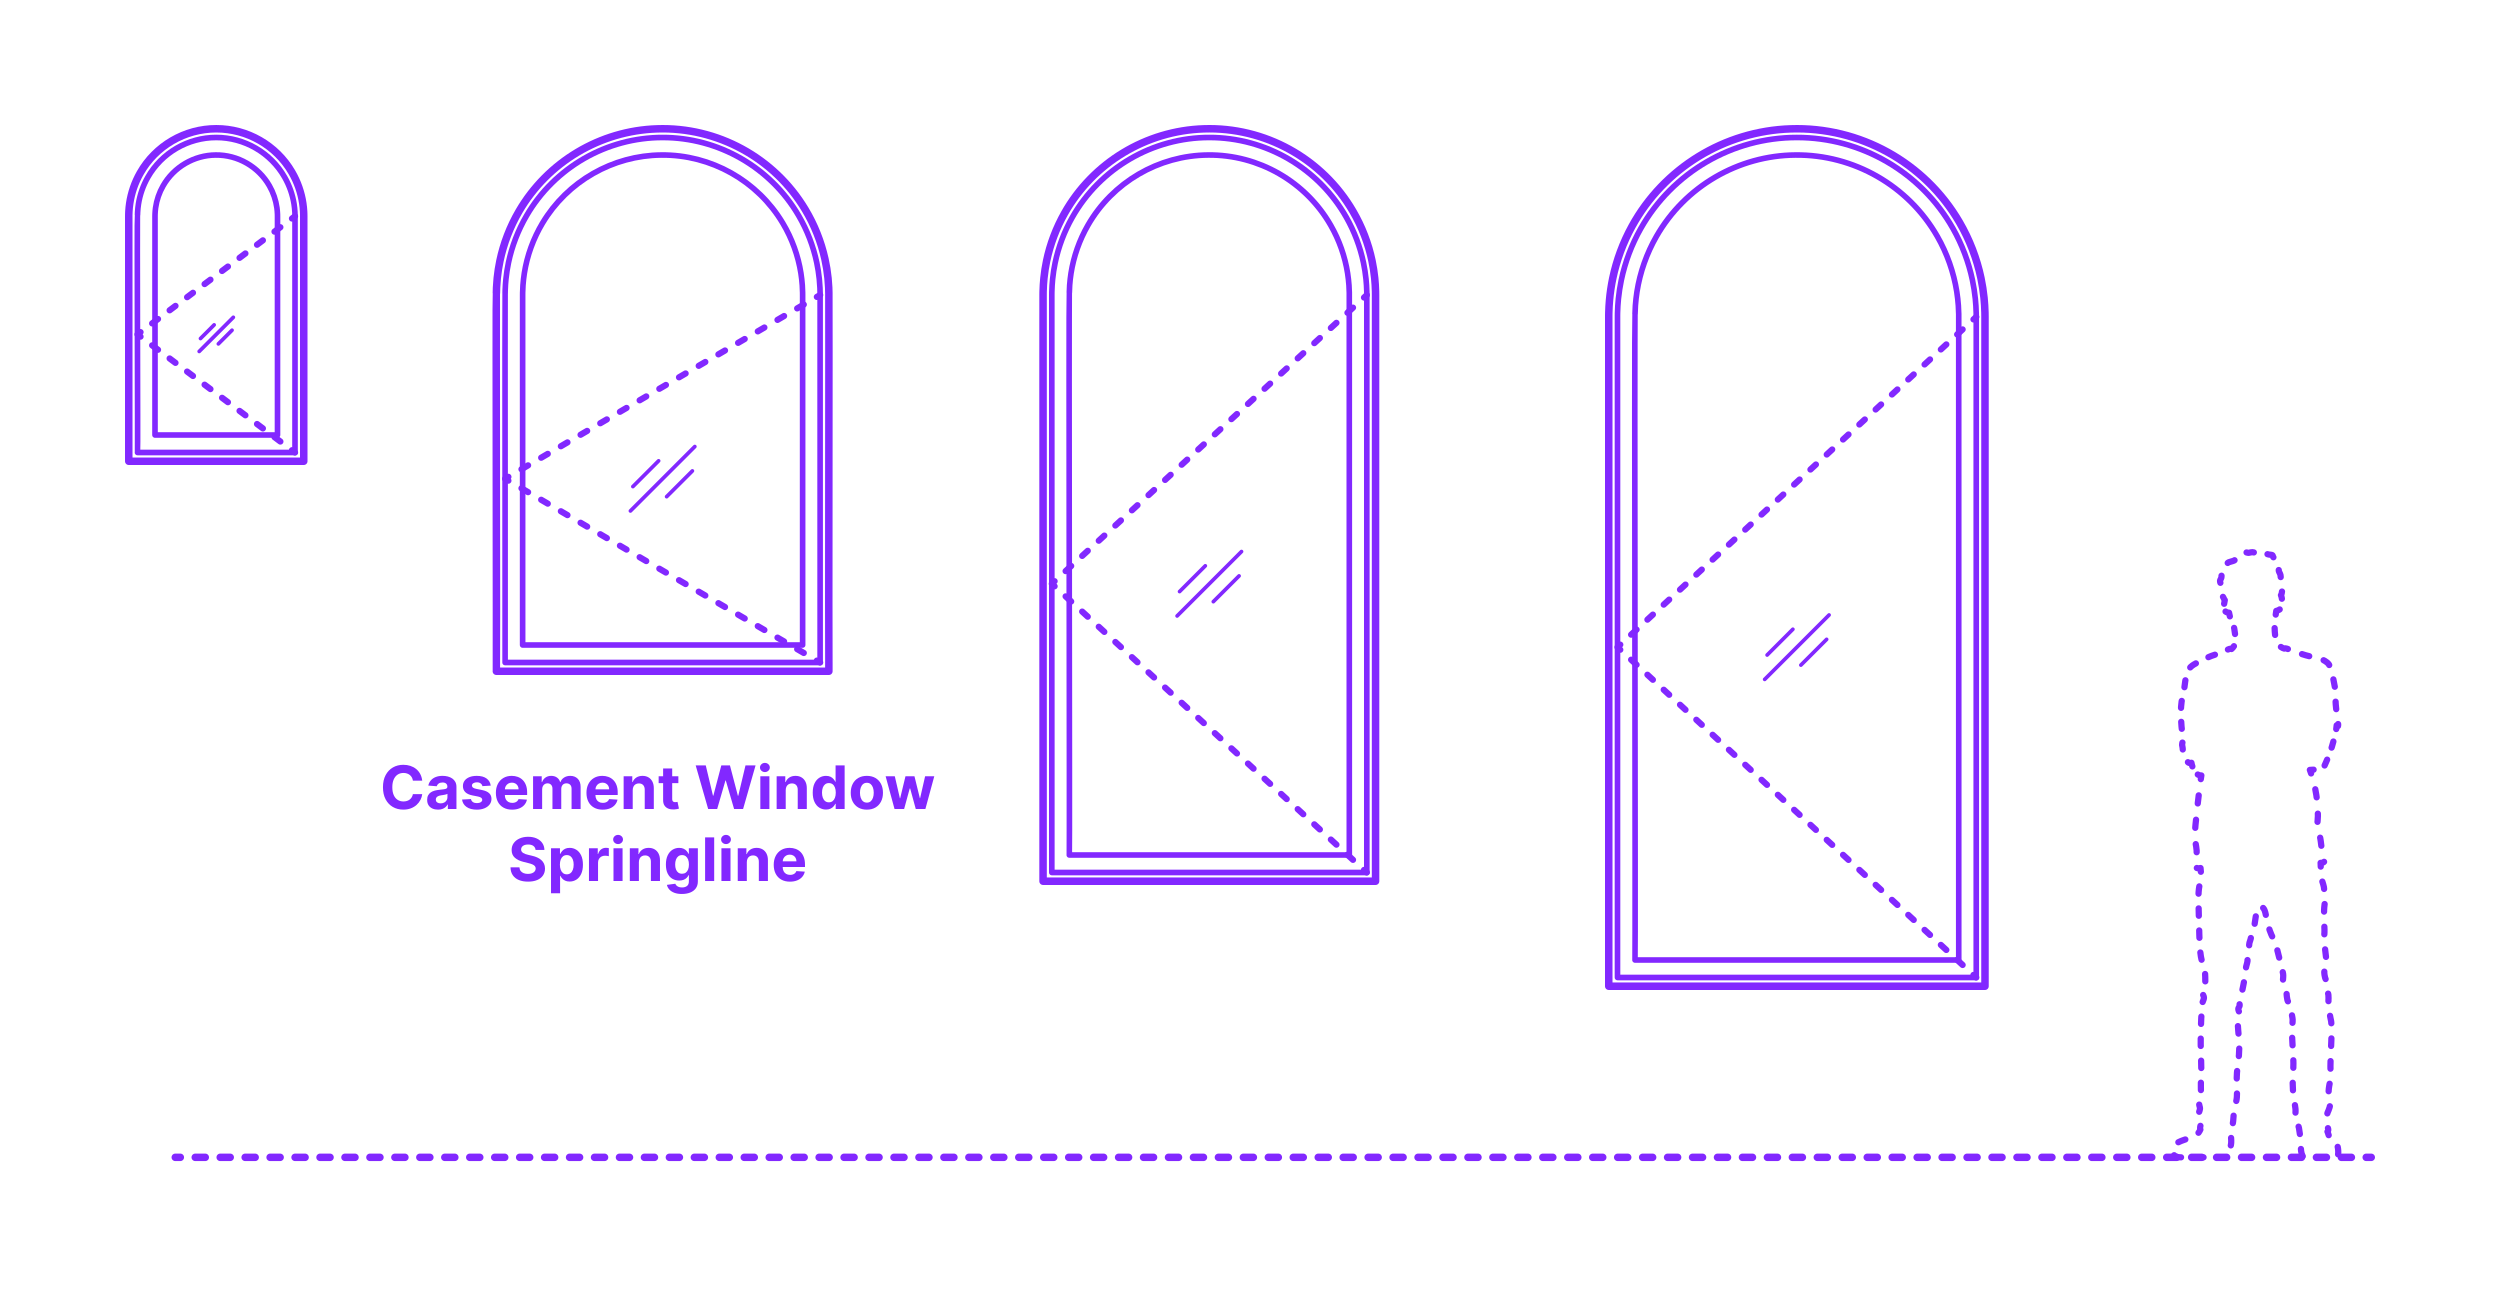<?xml version="1.0" encoding="utf-8"?>
<!-- Generator: Adobe Illustrator 27.2.0, SVG Export Plug-In . SVG Version: 6.00 Build 0)  -->
<!DOCTYPE svg PUBLIC "-//W3C//DTD SVG 1.1//EN" "http://www.w3.org/Graphics/SVG/1.1/DTD/svg11.dtd">
<svg version="1.1" xmlns:x="http://ns.adobe.com/Extensibility/1.0/" xmlns:i="http://ns.adobe.com/AdobeIllustrator/10.0/" xmlns:graph="http://ns.adobe.com/Graphs/1.0/"
	 xmlns="http://www.w3.org/2000/svg" xmlns:xlink="http://www.w3.org/1999/xlink" xmlns:a="http://ns.adobe.com/AdobeSVGViewerExtensions/3.0/"
	 x="0px" y="0px" width="1000px" height="525px" viewBox="0 0 1000 525" enable-background="new 0 0 1000 525" xml:space="preserve"
	>
<g id="FILL-BACKGROUND">
	<rect x="0" y="0" fill="#FFFFFF" width="1000" height="525"/>
</g>
<g id="N-TEXT">
	<g id="MTEXT_00000103961023034377324750000006479175135742049966_">
		<g>
			<g>
				<g>
					<path fill="#8228FF" d="M168.892,312.264h-3.733c-0.068-0.483-0.208-0.913-0.417-1.291c-0.21-0.378-0.48-0.7-0.81-0.967
						c-0.33-0.267-0.709-0.472-1.138-0.614c-0.429-0.142-0.894-0.213-1.394-0.213c-0.903,0-1.69,0.223-2.361,0.669
						c-0.67,0.446-1.19,1.094-1.56,1.943c-0.37,0.85-0.554,1.879-0.554,3.09c0,1.244,0.186,2.29,0.558,3.136
						s0.894,1.486,1.564,1.917c0.67,0.432,1.446,0.648,2.327,0.648c0.495,0,0.953-0.065,1.376-0.196
						c0.423-0.13,0.8-0.322,1.129-0.575s0.604-0.561,0.822-0.925c0.219-0.363,0.371-0.778,0.456-1.244l3.733,0.017
						c-0.097,0.801-0.336,1.572-0.72,2.314c-0.383,0.741-0.897,1.403-1.542,1.986c-0.645,0.582-1.412,1.042-2.301,1.38
						s-1.894,0.507-3.013,0.507c-1.557,0-2.947-0.353-4.172-1.057c-1.225-0.704-2.19-1.724-2.897-3.06
						c-0.708-1.335-1.061-2.952-1.061-4.849c0-1.904,0.358-3.523,1.074-4.858c0.716-1.335,1.688-2.354,2.915-3.055
						c1.228-0.702,2.608-1.053,4.142-1.053c1.011,0,1.95,0.142,2.817,0.426c0.866,0.284,1.635,0.698,2.305,1.24
						s1.217,1.206,1.641,1.99C168.501,310.354,168.772,311.252,168.892,312.264z"/>
					<path fill="#8228FF" d="M175.207,323.854c-0.835,0-1.58-0.146-2.233-0.439s-1.169-0.727-1.547-1.304s-0.566-1.297-0.566-2.161
						c0-0.727,0.133-1.338,0.4-1.833c0.267-0.494,0.631-0.892,1.091-1.193c0.46-0.301,0.984-0.529,1.572-0.682
						c0.588-0.153,1.206-0.261,1.854-0.324c0.761-0.08,1.375-0.155,1.841-0.226c0.466-0.071,0.804-0.177,1.014-0.319
						c0.21-0.142,0.315-0.352,0.315-0.631v-0.051c0-0.54-0.169-0.958-0.507-1.253c-0.338-0.295-0.817-0.443-1.436-0.443
						c-0.653,0-1.173,0.144-1.56,0.431c-0.386,0.287-0.642,0.646-0.767,1.078l-3.358-0.273c0.17-0.795,0.506-1.484,1.006-2.067
						c0.5-0.582,1.146-1.031,1.939-1.347c0.792-0.315,1.711-0.473,2.757-0.473c0.728,0,1.425,0.085,2.092,0.255
						s1.262,0.435,1.781,0.793c0.52,0.358,0.931,0.817,1.231,1.376c0.301,0.56,0.452,1.229,0.452,2.007v8.83h-3.443v-1.815h-0.103
						c-0.21,0.409-0.491,0.769-0.844,1.078c-0.352,0.31-0.775,0.551-1.27,0.725C176.425,323.768,175.854,323.854,175.207,323.854z
						 M176.247,321.349c0.534,0,1.005-0.107,1.415-0.32s0.73-0.501,0.963-0.865c0.233-0.363,0.349-0.775,0.349-1.236v-1.389
						c-0.114,0.074-0.269,0.141-0.464,0.201c-0.196,0.06-0.417,0.113-0.661,0.162s-0.489,0.091-0.733,0.128s-0.466,0.07-0.665,0.098
						c-0.426,0.062-0.798,0.162-1.117,0.298c-0.318,0.136-0.565,0.319-0.741,0.549c-0.176,0.23-0.264,0.516-0.264,0.857
						c0,0.494,0.18,0.871,0.541,1.129C175.231,321.22,175.689,321.349,176.247,321.349z"/>
					<path fill="#8228FF" d="M196.292,314.25l-3.324,0.205c-0.057-0.284-0.179-0.542-0.367-0.771s-0.433-0.415-0.737-0.554
						c-0.304-0.139-0.667-0.209-1.087-0.209c-0.562,0-1.037,0.118-1.423,0.354c-0.386,0.236-0.58,0.55-0.58,0.942
						c0,0.312,0.125,0.577,0.375,0.792c0.25,0.216,0.679,0.39,1.287,0.52l2.369,0.478c1.273,0.261,2.222,0.682,2.847,1.261
						s0.938,1.341,0.938,2.284c0,0.858-0.251,1.611-0.754,2.258c-0.502,0.648-1.19,1.152-2.062,1.513s-1.876,0.542-3.013,0.542
						c-1.733,0-3.112-0.362-4.138-1.087c-1.026-0.724-1.626-1.711-1.803-2.961l3.571-0.188c0.108,0.528,0.369,0.93,0.784,1.206
						c0.415,0.275,0.946,0.413,1.594,0.413c0.636,0,1.149-0.124,1.538-0.371s0.587-0.567,0.592-0.959
						c-0.005-0.33-0.145-0.601-0.417-0.814c-0.273-0.213-0.693-0.376-1.261-0.49l-2.267-0.452c-1.278-0.256-2.229-0.699-2.851-1.33
						c-0.622-0.631-0.933-1.435-0.933-2.412c0-0.841,0.229-1.565,0.686-2.173s1.102-1.077,1.935-1.406s1.808-0.494,2.928-0.494
						c1.653,0,2.956,0.349,3.908,1.048C195.577,312.093,196.132,313.045,196.292,314.25z"/>
					<path fill="#8228FF" d="M204.848,323.863c-1.346,0-2.504-0.274-3.473-0.823s-1.715-1.327-2.237-2.335
						c-0.523-1.009-0.784-2.203-0.784-3.584c0-1.347,0.261-2.528,0.784-3.545c0.522-1.017,1.26-1.81,2.211-2.378
						c0.952-0.568,2.07-0.852,3.354-0.852c0.863,0,1.669,0.138,2.416,0.413c0.747,0.276,1.4,0.689,1.96,1.24
						c0.56,0.551,0.996,1.243,1.308,2.075c0.312,0.833,0.469,1.806,0.469,2.919v0.997h-11.054v-2.25h7.637
						c0-0.522-0.114-0.985-0.341-1.389c-0.227-0.403-0.541-0.72-0.941-0.95c-0.401-0.23-0.865-0.345-1.394-0.345
						c-0.551,0-1.039,0.126-1.462,0.379s-0.754,0.591-0.993,1.014s-0.361,0.894-0.367,1.411V318c0,0.647,0.121,1.208,0.362,1.679
						c0.242,0.472,0.584,0.835,1.027,1.091c0.443,0.255,0.968,0.383,1.577,0.383c0.403,0,0.772-0.057,1.108-0.17
						c0.335-0.114,0.622-0.284,0.861-0.511c0.238-0.228,0.42-0.506,0.545-0.835l3.358,0.222c-0.17,0.807-0.519,1.51-1.044,2.109
						c-0.526,0.6-1.202,1.065-2.029,1.398C206.881,323.697,205.928,323.863,204.848,323.863z"/>
					<path fill="#8228FF" d="M213.226,323.607v-13.091h3.46v2.31h0.153c0.273-0.767,0.727-1.372,1.364-1.815
						c0.636-0.443,1.397-0.665,2.284-0.665c0.897,0,1.662,0.223,2.292,0.669c0.63,0.446,1.051,1.05,1.261,1.811h0.136
						c0.267-0.75,0.751-1.351,1.453-1.803s1.533-0.677,2.493-0.677c1.222,0,2.214,0.388,2.979,1.163
						c0.764,0.776,1.146,1.874,1.146,3.294v8.804h-3.622v-8.088c0-0.728-0.193-1.273-0.58-1.637
						c-0.387-0.363-0.87-0.545-1.449-0.545c-0.659,0-1.173,0.209-1.542,0.626s-0.554,0.967-0.554,1.649v7.994h-3.52v-8.165
						c0-0.642-0.183-1.154-0.55-1.534c-0.366-0.381-0.848-0.571-1.444-0.571c-0.404,0-0.766,0.101-1.087,0.303
						s-0.575,0.483-0.763,0.844s-0.281,0.783-0.281,1.266v7.858H213.226z"/>
					<path fill="#8228FF" d="M241.078,323.863c-1.346,0-2.504-0.274-3.473-0.823s-1.715-1.327-2.237-2.335
						c-0.523-1.009-0.784-2.203-0.784-3.584c0-1.347,0.261-2.528,0.784-3.545c0.522-1.017,1.26-1.81,2.211-2.378
						c0.952-0.568,2.07-0.852,3.354-0.852c0.863,0,1.669,0.138,2.416,0.413c0.747,0.276,1.4,0.689,1.96,1.24
						c0.56,0.551,0.996,1.243,1.308,2.075c0.312,0.833,0.469,1.806,0.469,2.919v0.997h-11.054v-2.25h7.637
						c0-0.522-0.114-0.985-0.341-1.389c-0.227-0.403-0.541-0.72-0.941-0.95c-0.401-0.23-0.865-0.345-1.394-0.345
						c-0.551,0-1.039,0.126-1.462,0.379s-0.754,0.591-0.993,1.014s-0.361,0.894-0.367,1.411V318c0,0.647,0.121,1.208,0.362,1.679
						c0.242,0.472,0.584,0.835,1.027,1.091c0.443,0.255,0.968,0.383,1.577,0.383c0.403,0,0.772-0.057,1.108-0.17
						c0.335-0.114,0.622-0.284,0.861-0.511c0.238-0.228,0.42-0.506,0.545-0.835l3.358,0.222c-0.17,0.807-0.519,1.51-1.044,2.109
						c-0.526,0.6-1.202,1.065-2.029,1.398C243.111,323.697,242.158,323.863,241.078,323.863z"/>
					<path fill="#8228FF" d="M253.087,316.039v7.568h-3.631v-13.091h3.46v2.31h0.153c0.29-0.761,0.775-1.365,1.458-1.811
						c0.682-0.446,1.508-0.669,2.48-0.669c0.909,0,1.702,0.199,2.378,0.597c0.676,0.397,1.202,0.964,1.577,1.7
						s0.562,1.612,0.562,2.629v8.335h-3.631v-7.688c0.006-0.801-0.199-1.428-0.613-1.879c-0.415-0.452-0.986-0.677-1.713-0.677
						c-0.489,0-0.919,0.105-1.291,0.315c-0.372,0.21-0.662,0.516-0.87,0.917C253.199,314.995,253.092,315.477,253.087,316.039z"/>
					<path fill="#8228FF" d="M271.343,310.517v2.727h-7.884v-2.727H271.343z M265.249,307.38h3.63v12.204
						c0,0.335,0.051,0.596,0.153,0.78c0.103,0.185,0.246,0.314,0.431,0.388s0.399,0.111,0.644,0.111c0.17,0,0.341-0.016,0.511-0.047
						s0.301-0.056,0.392-0.073l0.571,2.702c-0.182,0.057-0.438,0.124-0.767,0.201c-0.33,0.077-0.73,0.124-1.202,0.141
						c-0.875,0.034-1.641-0.083-2.297-0.35s-1.166-0.682-1.53-1.244s-0.542-1.273-0.537-2.131V307.38z"/>
					<path fill="#8228FF" d="M283.266,323.607l-4.994-17.455h4.031l2.889,12.128h0.145l3.188-12.128h3.452l3.179,12.153h0.153
						l2.889-12.153h4.031l-4.995,17.455h-3.596l-3.324-11.412h-0.136l-3.315,11.412H283.266z"/>
					<path fill="#8228FF" d="M305.961,308.829c-0.54,0-1.003-0.179-1.389-0.537c-0.387-0.358-0.58-0.79-0.58-1.295
						c0-0.505,0.193-0.939,0.58-1.3c0.386-0.361,0.847-0.541,1.381-0.541c0.545,0,1.01,0.179,1.393,0.537
						c0.384,0.358,0.576,0.79,0.576,1.295c0,0.505-0.192,0.939-0.576,1.299C306.963,308.649,306.501,308.829,305.961,308.829z
						 M304.129,323.607v-13.091h3.631v13.091H304.129z"/>
					<path fill="#8228FF" d="M314.288,316.039v7.568h-3.631v-13.091h3.46v2.31h0.153c0.29-0.761,0.775-1.365,1.458-1.811
						c0.682-0.446,1.508-0.669,2.48-0.669c0.909,0,1.702,0.199,2.378,0.597c0.676,0.397,1.202,0.964,1.577,1.7
						s0.562,1.612,0.562,2.629v8.335h-3.631v-7.688c0.006-0.801-0.199-1.428-0.613-1.879c-0.415-0.452-0.986-0.677-1.713-0.677
						c-0.489,0-0.919,0.105-1.291,0.315c-0.372,0.21-0.662,0.516-0.87,0.917C314.4,314.995,314.293,315.477,314.288,316.039z"/>
					<path fill="#8228FF" d="M330.404,323.82c-0.995,0-1.894-0.257-2.698-0.771s-1.44-1.273-1.909-2.276
						c-0.469-1.002-0.703-2.234-0.703-3.694c0-1.5,0.242-2.749,0.725-3.746c0.483-0.998,1.126-1.745,1.93-2.242
						c0.804-0.497,1.686-0.746,2.646-0.746c0.733,0,1.345,0.124,1.837,0.371c0.491,0.247,0.889,0.554,1.193,0.92
						c0.304,0.367,0.536,0.726,0.695,1.078h0.111v-6.562h3.622v17.455h-3.58v-2.097h-0.153c-0.17,0.364-0.411,0.723-0.72,1.078
						c-0.31,0.355-0.71,0.649-1.202,0.882C331.707,323.704,331.108,323.82,330.404,323.82z M331.555,320.931
						c0.585,0,1.081-0.16,1.487-0.481c0.406-0.321,0.719-0.771,0.938-1.351c0.219-0.58,0.328-1.259,0.328-2.037
						s-0.108-1.455-0.324-2.028c-0.216-0.574-0.528-1.017-0.938-1.33c-0.409-0.312-0.906-0.469-1.491-0.469
						c-0.597,0-1.1,0.162-1.509,0.486c-0.409,0.324-0.719,0.772-0.929,1.347c-0.21,0.574-0.315,1.238-0.315,1.994
						c0,0.761,0.106,1.433,0.32,2.016c0.213,0.583,0.522,1.037,0.929,1.364S330.958,320.931,331.555,320.931z"/>
					<path fill="#8228FF" d="M346.742,323.863c-1.324,0-2.467-0.283-3.431-0.848c-0.963-0.565-1.706-1.355-2.229-2.369
						c-0.523-1.015-0.784-2.192-0.784-3.533c0-1.353,0.261-2.536,0.784-3.55c0.522-1.014,1.266-1.804,2.229-2.37
						c0.963-0.565,2.106-0.848,3.431-0.848c1.324,0,2.467,0.283,3.43,0.848c0.963,0.565,1.706,1.355,2.229,2.37
						c0.522,1.014,0.784,2.197,0.784,3.55c0,1.341-0.261,2.518-0.784,3.533c-0.523,1.014-1.266,1.804-2.229,2.369
						C349.209,323.581,348.066,323.863,346.742,323.863z M346.759,321.051c0.602,0,1.105-0.172,1.508-0.516s0.709-0.814,0.916-1.411
						c0.208-0.597,0.312-1.275,0.312-2.037c0-0.761-0.104-1.44-0.312-2.037c-0.207-0.597-0.513-1.068-0.916-1.415
						c-0.403-0.346-0.906-0.52-1.508-0.52c-0.608,0-1.118,0.174-1.53,0.52c-0.412,0.347-0.722,0.818-0.929,1.415
						c-0.208,0.596-0.311,1.275-0.311,2.037c0,0.762,0.104,1.44,0.311,2.037s0.517,1.067,0.929,1.411
						C345.641,320.879,346.151,321.051,346.759,321.051z"/>
					<path fill="#8228FF" d="M357.813,323.607l-3.562-13.091h3.673l2.028,8.795h0.119l2.114-8.795h3.605l2.148,8.744h0.111
						l1.994-8.744h3.665l-3.554,13.091h-3.844l-2.25-8.233h-0.162l-2.25,8.233H357.813z"/>
					<path fill="#8228FF" d="M214.229,339.973c-0.068-0.688-0.361-1.222-0.878-1.603c-0.517-0.38-1.219-0.571-2.105-0.571
						c-0.603,0-1.111,0.084-1.526,0.251c-0.415,0.167-0.731,0.399-0.95,0.694c-0.219,0.296-0.328,0.631-0.328,1.006
						c-0.011,0.312,0.056,0.585,0.2,0.818c0.145,0.233,0.345,0.433,0.601,0.601c0.256,0.168,0.551,0.312,0.886,0.435
						c0.335,0.123,0.693,0.226,1.074,0.311l1.568,0.375c0.761,0.171,1.46,0.398,2.097,0.682s1.188,0.633,1.653,1.048
						c0.466,0.415,0.828,0.903,1.087,1.466c0.258,0.562,0.391,1.208,0.396,1.935c-0.005,1.068-0.277,1.993-0.814,2.774
						c-0.537,0.781-1.31,1.386-2.318,1.815c-1.009,0.429-2.223,0.644-3.644,0.644c-1.409,0-2.635-0.216-3.678-0.647
						c-1.042-0.432-1.855-1.073-2.438-1.922c-0.583-0.85-0.888-1.902-0.916-3.158h3.571c0.04,0.585,0.209,1.072,0.507,1.461
						s0.699,0.682,1.202,0.878s1.072,0.294,1.709,0.294c0.625,0,1.169-0.091,1.632-0.272c0.463-0.182,0.823-0.435,1.078-0.759
						c0.256-0.324,0.384-0.696,0.384-1.116c0-0.392-0.115-0.722-0.345-0.989c-0.23-0.267-0.565-0.494-1.006-0.682
						s-0.979-0.358-1.615-0.512l-1.9-0.477c-1.472-0.358-2.633-0.917-3.486-1.679c-0.852-0.761-1.275-1.787-1.27-3.077
						c-0.005-1.057,0.277-1.98,0.848-2.77c0.571-0.79,1.356-1.406,2.356-1.849c1-0.443,2.136-0.665,3.409-0.665
						c1.295,0,2.428,0.222,3.396,0.665c0.969,0.443,1.723,1.06,2.263,1.849c0.54,0.79,0.818,1.705,0.835,2.745H214.229z"/>
					<path fill="#8228FF" d="M220.407,357.316v-18h3.58v2.199h0.162c0.159-0.352,0.391-0.711,0.694-1.078
						c0.304-0.366,0.702-0.673,1.193-0.92c0.491-0.247,1.104-0.371,1.836-0.371c0.955,0,1.835,0.249,2.642,0.746
						c0.807,0.497,1.452,1.244,1.935,2.242c0.482,0.997,0.724,2.246,0.724,3.746c0,1.46-0.234,2.692-0.703,3.694
						c-0.469,1.003-1.105,1.762-1.909,2.276c-0.804,0.514-1.703,0.771-2.697,0.771c-0.705,0-1.303-0.116-1.794-0.349
						c-0.492-0.233-0.894-0.527-1.206-0.882c-0.312-0.355-0.551-0.714-0.716-1.078h-0.111v7.006H220.407z M223.961,345.862
						c0,0.778,0.108,1.458,0.324,2.037c0.216,0.579,0.528,1.03,0.938,1.351c0.409,0.321,0.906,0.481,1.492,0.481
						c0.591,0,1.091-0.163,1.5-0.49c0.409-0.327,0.72-0.781,0.933-1.364s0.319-1.254,0.319-2.016c0-0.756-0.105-1.42-0.315-1.994
						c-0.21-0.574-0.52-1.023-0.929-1.347c-0.409-0.324-0.912-0.486-1.508-0.486c-0.591,0-1.09,0.156-1.496,0.469
						s-0.717,0.756-0.933,1.33S223.961,345.083,223.961,345.862z"/>
					<path fill="#8228FF" d="M235.586,352.407v-13.091h3.52v2.284h0.136c0.239-0.812,0.639-1.428,1.202-1.845
						c0.562-0.418,1.21-0.626,1.943-0.626c0.182,0,0.378,0.011,0.588,0.034c0.21,0.022,0.395,0.054,0.554,0.094v3.221
						c-0.17-0.051-0.406-0.096-0.708-0.136c-0.301-0.04-0.577-0.06-0.827-0.06c-0.534,0-1.01,0.115-1.428,0.345
						c-0.417,0.23-0.747,0.55-0.988,0.959c-0.242,0.409-0.362,0.88-0.362,1.415v7.406H235.586z"/>
					<path fill="#8228FF" d="M247.228,337.629c-0.54,0-1.003-0.179-1.389-0.537c-0.387-0.358-0.58-0.79-0.58-1.295
						c0-0.505,0.193-0.939,0.58-1.3c0.386-0.361,0.847-0.541,1.381-0.541c0.545,0,1.01,0.179,1.393,0.537
						c0.384,0.358,0.576,0.79,0.576,1.295c0,0.505-0.192,0.939-0.576,1.299C248.229,337.449,247.767,337.629,247.228,337.629z
						 M245.395,352.407v-13.091h3.631v13.091H245.395z"/>
					<path fill="#8228FF" d="M255.554,344.839v7.568h-3.631v-13.091h3.46v2.31h0.153c0.29-0.761,0.775-1.365,1.458-1.811
						c0.682-0.446,1.508-0.669,2.48-0.669c0.909,0,1.702,0.199,2.378,0.597c0.676,0.397,1.202,0.964,1.577,1.7
						s0.562,1.612,0.562,2.629v8.335h-3.631v-7.688c0.006-0.801-0.199-1.428-0.613-1.879c-0.415-0.452-0.986-0.677-1.713-0.677
						c-0.489,0-0.919,0.105-1.291,0.315c-0.372,0.21-0.662,0.516-0.87,0.917C255.666,343.795,255.559,344.276,255.554,344.839z"/>
					<path fill="#8228FF" d="M272.744,357.589c-1.176,0-2.184-0.161-3.021-0.481s-1.504-0.757-1.999-1.308
						c-0.494-0.551-0.815-1.17-0.963-1.858l3.358-0.452c0.102,0.261,0.264,0.505,0.486,0.733c0.222,0.227,0.516,0.41,0.882,0.55
						c0.367,0.139,0.814,0.208,1.342,0.208c0.79,0,1.442-0.191,1.956-0.575c0.514-0.383,0.771-1.024,0.771-1.922v-2.395h-0.153
						c-0.159,0.364-0.398,0.708-0.716,1.031c-0.318,0.324-0.727,0.588-1.227,0.793s-1.097,0.307-1.79,0.307
						c-0.983,0-1.876-0.229-2.681-0.686s-1.443-1.159-1.917-2.105c-0.475-0.946-0.712-2.144-0.712-3.592
						c0-1.483,0.242-2.722,0.725-3.716c0.483-0.994,1.126-1.738,1.93-2.233c0.804-0.494,1.686-0.741,2.646-0.741
						c0.733,0,1.347,0.124,1.841,0.371c0.495,0.247,0.894,0.554,1.198,0.92c0.304,0.367,0.538,0.726,0.703,1.078h0.136v-2.199h3.605
						v13.219c0,1.113-0.272,2.045-0.818,2.795c-0.546,0.75-1.3,1.314-2.263,1.692C275.101,357.4,273.994,357.589,272.744,357.589z
						 M272.821,349.493c0.585,0,1.081-0.146,1.487-0.439c0.406-0.293,0.719-0.713,0.938-1.262c0.219-0.548,0.328-1.206,0.328-1.973
						s-0.108-1.433-0.324-1.999c-0.216-0.565-0.528-1.004-0.938-1.317c-0.409-0.312-0.906-0.469-1.491-0.469
						c-0.597,0-1.1,0.161-1.509,0.481c-0.409,0.321-0.719,0.766-0.929,1.334c-0.21,0.568-0.315,1.224-0.315,1.969
						c0,0.755,0.106,1.408,0.32,1.956c0.213,0.549,0.522,0.972,0.929,1.27S272.224,349.493,272.821,349.493z"/>
					<path fill="#8228FF" d="M285.673,334.953v17.455h-3.631v-17.455H285.673z"/>
					<path fill="#8228FF" d="M290.403,337.629c-0.54,0-1.003-0.179-1.389-0.537c-0.387-0.358-0.58-0.79-0.58-1.295
						c0-0.505,0.193-0.939,0.58-1.3c0.386-0.361,0.847-0.541,1.381-0.541c0.545,0,1.01,0.179,1.393,0.537
						c0.384,0.358,0.576,0.79,0.576,1.295c0,0.505-0.192,0.939-0.576,1.299C291.404,337.449,290.942,337.629,290.403,337.629z
						 M288.57,352.407v-13.091h3.631v13.091H288.57z"/>
					<path fill="#8228FF" d="M298.729,344.839v7.568h-3.631v-13.091h3.46v2.31h0.153c0.29-0.761,0.775-1.365,1.458-1.811
						c0.682-0.446,1.508-0.669,2.48-0.669c0.909,0,1.702,0.199,2.378,0.597c0.676,0.397,1.202,0.964,1.577,1.7
						s0.562,1.612,0.562,2.629v8.335h-3.631v-7.688c0.006-0.801-0.199-1.428-0.613-1.879c-0.415-0.452-0.986-0.677-1.713-0.677
						c-0.489,0-0.919,0.105-1.291,0.315c-0.372,0.21-0.662,0.516-0.87,0.917C298.841,343.795,298.734,344.276,298.729,344.839z"/>
					<path fill="#8228FF" d="M315.987,352.663c-1.346,0-2.504-0.274-3.473-0.823s-1.715-1.327-2.237-2.335
						c-0.523-1.009-0.784-2.203-0.784-3.584c0-1.347,0.261-2.528,0.784-3.545c0.522-1.017,1.26-1.81,2.211-2.378
						c0.952-0.568,2.07-0.852,3.354-0.852c0.863,0,1.669,0.138,2.416,0.413c0.747,0.276,1.4,0.689,1.96,1.24
						c0.56,0.551,0.996,1.243,1.308,2.075c0.312,0.833,0.469,1.806,0.469,2.919v0.997h-11.054v-2.25h7.637
						c0-0.522-0.114-0.985-0.341-1.389c-0.227-0.403-0.541-0.72-0.941-0.95c-0.401-0.23-0.865-0.345-1.394-0.345
						c-0.551,0-1.039,0.126-1.462,0.379s-0.754,0.591-0.993,1.014s-0.361,0.894-0.367,1.411v2.139c0,0.647,0.121,1.208,0.362,1.679
						c0.242,0.472,0.584,0.835,1.027,1.091c0.443,0.255,0.968,0.383,1.577,0.383c0.403,0,0.772-0.057,1.108-0.17
						c0.335-0.114,0.622-0.284,0.861-0.511c0.238-0.228,0.42-0.506,0.545-0.835l3.358,0.222c-0.17,0.807-0.519,1.51-1.044,2.109
						c-0.526,0.6-1.202,1.065-2.029,1.398C318.02,352.497,317.067,352.663,315.987,352.663z"/>
				</g>
			</g>
		</g>
	</g>
</g>
<g id="N-DIMENSIONS">
</g>
<g id="_x32_D_x24_AG-DIAGRAM">
	<g id="POLYLINE_00000176725700098305226000000003852373137094807483_">
		<g>
			<g>
				
					<line fill="none" stroke="#8228FF" stroke-width="3" stroke-linecap="round" stroke-linejoin="round" x1="70.119" y1="462.934" x2="72.119" y2="462.934"/>
				
					<line fill="none" stroke="#8228FF" stroke-width="3" stroke-linecap="round" stroke-linejoin="round" stroke-dasharray="3.993,5.989" x1="78.108" y1="462.934" x2="943.502" y2="462.934"/>
				
					<line fill="none" stroke="#8228FF" stroke-width="3" stroke-linecap="round" stroke-linejoin="round" x1="946.496" y1="462.934" x2="948.496" y2="462.934"/>
			</g>
		</g>
	</g>
</g>
<g id="_x32_D_x24_AG-DETAILS-DIAGRAM">
	<g id="POLYLINE_00000067233785401990896730000012511966445061662640_">
		<g>
			<g>
				
					<line fill="none" stroke="#8228FF" stroke-width="2.5" stroke-linecap="round" stroke-linejoin="round" x1="328.049" y1="264.998" x2="326.754" y2="264.242"/>
				
					<line fill="none" stroke="#8228FF" stroke-width="2.5" stroke-linecap="round" stroke-linejoin="round" stroke-dasharray="3.04,6.079" x1="321.503" y1="261.179" x2="205.974" y2="193.788"/>
				<polyline fill="none" stroke="#8228FF" stroke-width="2.5" stroke-linecap="round" stroke-linejoin="round" points="
					203.349,192.256 202.053,191.5 203.349,190.744 				"/>
				
					<line fill="none" stroke="#8228FF" stroke-width="2.5" stroke-linecap="round" stroke-linejoin="round" stroke-dasharray="3.04,6.079" x1="208.6" y1="187.681" x2="324.128" y2="120.29"/>
				
					<line fill="none" stroke="#8228FF" stroke-width="2.5" stroke-linecap="round" stroke-linejoin="round" x1="326.754" y1="118.758" x2="328.049" y2="118.002"/>
			</g>
		</g>
	</g>
	<g id="POLYLINE_00000150060935381537611970000013212875357622609561_">
		<g>
			<g>
				
					<line fill="none" stroke="#8228FF" stroke-width="2.5" stroke-linecap="round" stroke-linejoin="round" x1="790.497" y1="390.995" x2="789.394" y2="389.979"/>
				
					<line fill="none" stroke="#8228FF" stroke-width="2.5" stroke-linecap="round" stroke-linejoin="round" stroke-dasharray="2.955,5.909" x1="785.046" y1="385.976" x2="650.278" y2="261.891"/>
				<polyline fill="none" stroke="#8228FF" stroke-width="2.5" stroke-linecap="round" stroke-linejoin="round" points="
					648.105,259.889 647.001,258.873 648.105,257.857 				"/>
				
					<line fill="none" stroke="#8228FF" stroke-width="2.5" stroke-linecap="round" stroke-linejoin="round" stroke-dasharray="2.955,5.909" x1="652.452" y1="253.854" x2="787.22" y2="129.769"/>
				
					<line fill="none" stroke="#8228FF" stroke-width="2.5" stroke-linecap="round" stroke-linejoin="round" x1="789.394" y1="127.768" x2="790.497" y2="126.752"/>
			</g>
		</g>
	</g>
	<g id="POLYLINE_00000057150427866072024550000001160510883024309899_">
		<g>
			<g>
				
					<line fill="none" stroke="#8228FF" stroke-width="2.5" stroke-linecap="round" stroke-linejoin="round" x1="546.723" y1="348.996" x2="545.617" y2="347.982"/>
				
					<line fill="none" stroke="#8228FF" stroke-width="2.5" stroke-linecap="round" stroke-linejoin="round" stroke-dasharray="2.999,5.997" x1="541.197" y1="343.93" x2="424.043" y2="236.539"/>
				<polyline fill="none" stroke="#8228FF" stroke-width="2.5" stroke-linecap="round" stroke-linejoin="round" points="
					421.832,234.512 420.727,233.499 421.832,232.485 				"/>
				
					<line fill="none" stroke="#8228FF" stroke-width="2.5" stroke-linecap="round" stroke-linejoin="round" stroke-dasharray="2.999,5.997" x1="426.253" y1="228.433" x2="543.407" y2="121.042"/>
				
					<line fill="none" stroke="#8228FF" stroke-width="2.5" stroke-linecap="round" stroke-linejoin="round" x1="545.617" y1="119.016" x2="546.723" y2="118.002"/>
			</g>
		</g>
	</g>
	<g id="POLYLINE_00000141423907430237597830000010450546306451146625_">
		<g>
			<g>
				
					<line fill="none" stroke="#8228FF" stroke-width="2.5" stroke-linecap="round" stroke-linejoin="round" x1="118.002" y1="181" x2="116.802" y2="180.1"/>
				
					<line fill="none" stroke="#8228FF" stroke-width="2.5" stroke-linecap="round" stroke-linejoin="round" stroke-dasharray="2.913,5.827" x1="112.141" y1="176.604" x2="58.535" y2="136.4"/>
				<polyline fill="none" stroke="#8228FF" stroke-width="2.5" stroke-linecap="round" stroke-linejoin="round" points="
					56.204,134.652 55.004,133.752 56.204,132.852 				"/>
				
					<line fill="none" stroke="#8228FF" stroke-width="2.5" stroke-linecap="round" stroke-linejoin="round" stroke-dasharray="2.913,5.827" x1="60.865" y1="129.356" x2="114.471" y2="89.151"/>
				
					<line fill="none" stroke="#8228FF" stroke-width="2.5" stroke-linecap="round" stroke-linejoin="round" x1="116.802" y1="87.403" x2="118.002" y2="86.503"/>
			</g>
		</g>
	</g>
	<g id="POLYLINE_00000101091274867086305910000008188549636134296481_">
		<g>
			<g>
				<path fill="none" stroke="#8228FF" stroke-width="2.5" stroke-linecap="round" stroke-linejoin="round" d="M891.17,259.811
					c0.226-0.099,0.441-0.186,0.624-0.241c0.257-0.076,0.572-0.149,0.801,0.036c0.382-0.322,0.728-0.697,0.977-1.131"/>
				
					<path fill="none" stroke="#8228FF" stroke-width="2.5" stroke-linecap="round" stroke-linejoin="round" stroke-dasharray="2.48,4.961" d="
					M894.009,253.606c-0.003-0.023-0.005-0.045-0.008-0.068c-0.154-1.29-0.359-2.619-0.656-3.885
					c-0.196-0.254-0.369-0.521-0.523-0.798"/>
				<path fill="none" stroke="#8228FF" stroke-width="2.5" stroke-linecap="round" stroke-linejoin="round" d="M891.939,246.543
					c-0.126-0.486-0.229-0.979-0.322-1.466c-0.48-0.009-0.973-0.141-1.358-0.436c-0.014-0.011-0.028-0.022-0.042-0.034"/>
				<path fill="none" stroke="#8228FF" stroke-width="2.5" stroke-linecap="round" stroke-linejoin="round" d="M889.654,241.519
					c0.059-0.498,0.147-0.993,0.266-1.476c-0.227-0.171-0.322-0.509-0.434-0.76c-0.078-0.187-0.183-0.364-0.293-0.539"/>
				
					<path fill="none" stroke="#8228FF" stroke-width="2.5" stroke-linecap="round" stroke-linejoin="round" stroke-dasharray="2.961,5.922" d="
					M888.156,233.125c-0.078-0.244-0.153-0.499-0.135-0.758c0.015-0.206,0.097-0.401,0.191-0.583
					c0.121-0.234,0.281-0.505,0.342-0.762c0.049-0.196,0.055-0.402,0.054-0.603c0-0.411-0.056-0.872,0.113-1.258
					c0.114-0.251,0.325-0.44,0.534-0.612c0.259-0.211,0.566-0.43,0.776-0.69c0.113-0.139,0.201-0.299,0.269-0.465
					c0.177-0.425,0.24-0.945,0.346-1.392c0.047-0.192,0.108-0.385,0.21-0.555c0.15-0.26,0.405-0.441,0.678-0.553
					c0.659-0.277,1.46-0.364,2.106-0.674c0.109-0.055,0.213-0.125,0.3-0.212c0.113-0.108,0.211-0.269,0.299-0.397
					c0.149-0.229,0.346-0.368,0.585-0.491c0.312-0.167,0.724-0.299,1.008-0.514c0.15-0.112,0.365-0.344,0.499-0.48
					c0.219-0.218,0.456-0.433,0.699-0.622c0.286-0.218,0.592-0.427,0.939-0.532c0.147-0.044,0.303-0.056,0.455-0.037
					c0.229,0.025,0.469,0.12,0.693,0.166c0.385,0.091,0.782-0.057,1.154-0.144c0.222-0.054,0.451-0.091,0.68-0.08
					c0.475,0.017,1.013,0.193,1.474,0.307c0.584,0.144,1.203,0.24,1.799,0.111c0.41-0.081,0.784-0.322,1.172-0.468
					c0.137-0.049,0.289-0.088,0.434-0.05c0.234,0.068,0.404,0.312,0.569,0.478c0.151,0.159,0.321,0.309,0.522,0.401
					c0.422,0.188,0.933,0.194,1.387,0.244c0.162,0.018,0.328,0.038,0.483,0.09c0.071,0.025,0.141,0.058,0.195,0.112
					c0.113,0.11,0.14,0.29,0.182,0.435c0.03,0.108,0.07,0.215,0.134,0.307c0.096,0.136,0.228,0.244,0.357,0.347
					c0.228,0.178,0.512,0.365,0.698,0.588c0.087,0.104,0.155,0.228,0.174,0.363c0.042,0.298-0.077,0.602-0.154,0.886
					c-0.037,0.14-0.074,0.285-0.062,0.43c0.01,0.117,0.054,0.228,0.114,0.328c0.146,0.233,0.358,0.455,0.505,0.688
					c0.258,0.402,0.507,0.846,0.554,1.33c0.018,0.196,0.01,0.409,0.048,0.602c0.029,0.155,0.092,0.302,0.159,0.444
					c0.179,0.373,0.421,0.76,0.498,1.171c0.078,0.391,0.067,0.835,0.137,1.228c0.084,0.507,0.347,1.142,0.517,1.629
					c0.091,0.257,0.171,0.523,0.211,0.794"/>
				<path fill="none" stroke="#8228FF" stroke-width="2.5" stroke-linecap="round" stroke-linejoin="round" d="M912.794,236.617
					c-0.054,0.502-0.123,1.018-0.414,1.43c0.153,0.403,0.289,0.826,0.343,1.254c0.009,0.065,0.017,0.13,0.025,0.195"/>
				<path fill="none" stroke="#8228FF" stroke-width="2.5" stroke-linecap="round" stroke-linejoin="round" d="M911.876,243.765
					c-0.057,0.041-0.116,0.08-0.175,0.117c-0.365,0.226-0.77,0.396-1.194,0.474c-0.054,0.495-0.122,0.994-0.222,1.485"/>
				
					<path fill="none" stroke="#8228FF" stroke-width="2.5" stroke-linecap="round" stroke-linejoin="round" stroke-dasharray="2.736,5.473" d="
					M909.85,251.244c0.025,0.919,0.075,1.827,0.176,2.683c0.11,0.919,0.329,1.838,0.715,2.681"/>
				<path fill="none" stroke="#8228FF" stroke-width="2.5" stroke-linecap="round" stroke-linejoin="round" d="M912.368,258.781
					c0.016,0.012,0.032,0.024,0.048,0.036c0.386,0.288,0.837,0.478,1.296,0.617c0.144-0.083,0.314-0.109,0.478-0.098
					c0.179,0.011,0.357,0.059,0.528,0.113c0.145,0.051,0.292,0.103,0.439,0.156"/>
				
					<path fill="none" stroke="#8228FF" stroke-width="2.5" stroke-linecap="round" stroke-linejoin="round" stroke-dasharray="3.001,6.002" d="
					M920.801,261.642c1.005,0.332,2,0.625,2.959,0.843l2.654,0.556c1.23,0.271,2.45,0.667,3.531,1.324
					c0.595,0.363,1.176,0.79,1.58,1.367c0.307,0.439,0.509,0.945,0.687,1.447c0.445,1.296,0.752,2.694,1.032,4.036
					c0.289,1.42,0.691,3.756,0.998,5.172c0.037,0.21,0.059,0.427,0.065,0.639c0.014,1.057-0.113,2.315-0.084,3.371
					c0.037,1.661,0.342,3.959,0.533,5.616c0.023,0.181,0.054,0.395,0.089,0.63"/>
				<path fill="none" stroke="#8228FF" stroke-width="2.5" stroke-linecap="round" stroke-linejoin="round" d="M935.245,289.618
					c0.011,0.149,0.018,0.286,0.02,0.407c-0.003,0.123-0.003,0.252-0.045,0.369l-0.002,0.005l-0.002,0.005l-0.002,0.005
					l-0.002,0.005l-0.002,0.004l-0.002,0.004l-0.002,0.004l-0.002,0.004l-0.002,0.004l-0.003,0.003l-0.002,0.003l-0.003,0.003
					l-0.003,0.003l-0.003,0.003c-0.022,0.025-0.055,0.033-0.087,0.026c-0.029-0.006-0.056-0.019-0.081-0.034
					c-0.131-0.081-0.246-0.202-0.359-0.307c-0.034,0.494-0.093,0.99-0.17,1.485"/>
				
					<path fill="none" stroke="#8228FF" stroke-width="2.5" stroke-linecap="round" stroke-linejoin="round" stroke-dasharray="2.557,5.114" d="
					M933.352,296.605c-0.344,1.288-0.725,2.584-1.151,3.81c-0.72,2.037-1.617,4.202-2.524,6.165
					c-0.166,0.317-0.362,0.64-0.666,0.842c-0.155,0.103-0.334,0.167-0.514,0.208c-0.155,0.036-0.319,0.056-0.478,0.071
					c-0.006,0-0.012,0.001-0.019,0.001"/>
				<path fill="none" stroke="#8228FF" stroke-width="2.5" stroke-linecap="round" stroke-linejoin="round" d="M925.439,307.873
					c-0.62,0.04-1.183,0.074-1.494,0.088c0.171,0.469,0.336,0.94,0.493,1.415"/>
				
					<path fill="none" stroke="#8228FF" stroke-width="2.5" stroke-linecap="round" stroke-linejoin="round" stroke-dasharray="3.276,6.552" d="
					M926.117,315.707c0.324,1.614,0.575,3.241,0.753,4.872c0.208,1.934,0.33,3.935,0.285,5.88c-0.01,1.005-0.169,2.457-0.263,3.468
					c-0.047,0.595-0.086,1.207,0.01,1.798c0.062,0.386,0.204,0.759,0.365,1.114c0.238,0.511,0.519,1.082,0.661,1.626
					c0.305,1.089,0.464,2.878,0.624,4.011c0.134,0.983,0.347,2.032,0.582,3.067"/>
				<path fill="none" stroke="#8228FF" stroke-width="2.5" stroke-linecap="round" stroke-linejoin="round" d="M929.633,344.726
					c-0.002,0.004-0.005,0.007-0.007,0.01c-0.089,0.127-0.231,0.204-0.373,0.256c-0.324,0.114-0.675,0.137-1.016,0.148
					c0.025,0.492,0.051,1.001,0.057,1.504"/>
				
					<path fill="none" stroke="#8228FF" stroke-width="2.5" stroke-linecap="round" stroke-linejoin="round" stroke-dasharray="3.031,6.061" d="
					M928.943,352.634c0.212,0.691,0.466,1.421,0.602,2.113c0.325,1.489-0.025,3.14,0.168,4.641c0.05,0.399,0.15,0.89,0.172,1.286
					c0.02,0.313-0.004,0.639-0.036,0.951c-0.475,3.281-0.117,6.988-0.062,10.299c0.008,0.682-0.004,1.398-0.07,2.075
					c-0.078,0.806-0.219,1.751-0.136,2.557c0.055,0.632,0.233,1.451,0.331,2.079c0.135,0.868,0.55,4.667,0.652,5.565
					c0.046,0.502,0.086,1.022,0.024,1.524c-0.045,0.379-0.164,0.748-0.334,1.089c-0.207,0.407-0.427,0.855-0.494,1.312
					c-0.089,0.591-0.041,1.197,0.037,1.787c0.059,0.409,0.138,0.833,0.259,1.229c0.103,0.35,0.256,0.672,0.391,1
					c0.131,0.318,0.24,0.652,0.278,0.995c0.039,0.321,0.007,0.651-0.035,0.97c-0.063,0.5-0.196,1.084-0.135,1.586
					c0.03,0.231,0.118,0.451,0.224,0.656l0.238,0.45c0.38,0.75,0.401,1.622,0.39,2.446l-0.031,0.827
					c-0.008,0.368-0.007,0.747,0.099,1.103c0.083,0.295,0.297,0.592,0.458,0.85c0.149,0.237,0.271,0.5,0.287,0.784
					c0.037,0.709-0.24,1.475-0.286,2.189c-0.043,0.516,0.026,1.037,0.124,1.542c0.111,0.565,0.327,1.469,0.408,2.034
					c0.094,0.618,0.143,1.264,0.169,1.888c0.119,2.662-0.302,9.78-0.383,12.532c-0.069,2.223-0.143,4.631,0.047,6.848
					c0.042,0.642-0.022,1.291-0.132,1.924l-0.475,2.553c-0.254,1.49-0.378,3.033-0.059,4.523c0.171,0.885,0.455,1.932,0.415,2.834
					c-0.034,0.846-0.293,1.669-0.62,2.444c-0.249,0.577-0.584,1.215-0.575,1.856c0.003,0.761,0.334,1.61,0.511,2.345
					c0,0.002,0.001,0.004,0.001,0.005"/>
				<path fill="none" stroke="#8228FF" stroke-width="2.5" stroke-linecap="round" stroke-linejoin="round" d="M931.179,451.259
					l0.066,0.247c0.049,0.197,0.086,0.405,0.046,0.607c-0.042,0.208-0.157,0.398-0.309,0.544c0.07,0.14,0.123,0.296,0.173,0.444
					c0.095,0.294,0.198,0.64,0.317,0.973"/>
				
					<path fill="none" stroke="#8228FF" stroke-width="2.5" stroke-linecap="round" stroke-linejoin="round" stroke-dasharray="3.002,6.004" d="
					M935.075,458.741c0.054,0.207,0.092,0.418,0.122,0.628c0.079,0.564,0.118,1.147,0.108,1.716
					c-0.008,0.323-0.029,0.653-0.099,0.969c-0.039,0.168-0.091,0.339-0.189,0.483c-0.124,0.188-0.331,0.288-0.547,0.331
					c-0.228,0.048-0.468,0.056-0.7,0.062c-0.58-0.005-11.358,0.031-11.748-0.021c-0.246-0.022-0.507-0.054-0.71-0.206
					c-0.155-0.118-0.259-0.289-0.349-0.459c-0.28-0.556-0.42-1.175-0.513-1.787c-0.174-1.218-0.113-2.514-0.07-3.741
					c-0.134-0.505-0.141-1.071-0.222-1.585c-0.23-1.243-0.328-2.728-0.583-3.964c-0.067-0.306-0.146-0.618-0.264-0.909
					c-0.089-0.223-0.215-0.431-0.37-0.615c-0.185-0.224-0.426-0.427-0.572-0.68c-0.146-0.25-0.224-0.534-0.27-0.817
					c-0.086-0.544-0.058-1.11-0.022-1.657l0.115-1.421c0.036-0.522,0.037-1.057-0.01-1.578c-0.073-0.911-0.467-2.975-0.615-3.902
					c-0.336-2.04-0.479-4.139-0.487-6.204c-0.024-1.684,0.146-4.232,0.239-5.935c0.275-5.56-0.836-11.727-0.404-17.282
					c0.052-0.979,0.261-2.067,0.06-3.039c-0.079-0.432-0.219-1.065-0.247-1.498c-0.031-0.339,0.019-0.778,0.046-1.119
					c0.018-0.267,0.016-0.544-0.087-0.794c-0.14-0.358-0.419-0.675-0.531-1.045c-0.102-0.322-0.113-0.694-0.249-1.006
					c-0.153-0.341-0.449-0.629-0.639-0.948c-0.148-0.239-0.245-0.507-0.317-0.777c-0.203-0.762-0.256-1.865-0.341-2.654
					c-0.055-0.495-0.124-1.001-0.276-1.477c-0.135-0.437-0.423-0.946-0.632-1.355c-0.246-0.478-0.415-0.998-0.482-1.532
					c-0.09-0.621,0.01-1.438,0.051-2.065c0.028-0.436,0.032-0.881-0.027-1.315c-0.089-0.681-0.296-1.356-0.52-2.004
					c-0.237-0.693-0.61-1.591-0.729-2.308c-0.059-0.351-0.08-0.802-0.125-1.155c-0.042-0.359-0.122-0.73-0.207-1.081
					c-0.203-0.832-0.536-1.974-0.708-2.809c-0.127-0.6-0.298-1.676-0.467-2.26c-0.205-0.809-0.778-1.707-1.172-2.438
					c-0.555-1.042-1.012-2.172-1.415-3.282c-0.476-1.33-0.891-2.724-1.172-4.108c-0.247-1.15-0.459-2.982-0.92-4.053
					c-0.271-0.627-0.745-1.258-1.453-1.394c-0.341-0.066-0.728-0.032-1.01,0.187c-0.2,0.159-0.317,0.396-0.407,0.63
					c-0.188,0.507-0.296,1.059-0.399,1.589c-0.267,1.36-0.424,3.14-0.683,4.505c-0.109,0.537-0.296,1.061-0.563,1.54
					c-0.33,0.617-0.783,1.281-0.88,1.983c-0.088,0.599,0.019,1.264-0.036,1.865c-0.061,0.722-0.409,1.435-0.591,2.13
					c-0.073,0.27-0.118,0.55-0.127,0.83c-0.028,0.698,0.11,1.453-0.017,2.145c-0.131,0.734-0.506,1.455-0.635,2.188
					c-0.051,0.289-0.056,0.588-0.045,0.881c0.015,0.395,0.066,0.889,0.033,1.283c-0.022,0.274-0.085,0.547-0.16,0.812
					c-0.124,0.425-0.309,1.013-0.383,1.442c-0.146,0.73-0.343,2.717-0.439,3.483c-0.323,2.576-1.155,6.135-1.663,8.697
					c-0.062,0.284-0.137,0.576-0.234,0.851c-0.122,0.346-0.286,0.746-0.334,1.109c-0.063,0.396,0.061,0.801,0.077,1.196
					c0.013,0.266-0.055,0.471-0.185,0.701c-0.169,0.299-0.384,0.619-0.352,0.978c0.039,0.549,0.369,1.053,0.412,1.601
					c0.014,0.225-0.054,0.444-0.138,0.65c-0.125,0.293-0.258,0.606-0.334,0.912c-0.08,0.314-0.117,0.646-0.14,0.97
					c-0.128,2.64,0.399,6.219,0.517,8.868c0.094,1.785,0.072,3.617-0.075,5.398c-0.158,2.084-0.623,4.803-0.78,6.889
					c-0.098,1.307-0.112,2.699-0.095,4.01c0.025,1.511,0.173,4.443,0.043,5.931c-0.066,1.161-0.426,2.322-0.746,3.432
					c-0.738,2.555-0.4,5.395-1.054,7.965c-0.184,0.741-0.462,1.681-0.534,2.433c-0.057,0.524-0.042,1.069-0.016,1.595
					c0.057,1.146,0.216,2.515-0.021,3.641c-0.078,0.371-0.189,0.744-0.386,1.071c0.071,0.972,0.186,2.059,0.025,3.021
					c-0.037,0.183-0.093,0.369-0.204,0.521c-0.254,0.345-0.73,0.336-1.117,0.349l-17.566,0.002l-0.511-0.001
					c-0.322-0.004-0.679-0.01-0.999-0.036c-0.425-0.035-0.859-0.092-1.257-0.251c-0.258-0.104-0.503-0.262-0.664-0.493
					c-0.197-0.283-0.27-0.632-0.303-0.97c-0.043-0.558-0.009-1.129,0.065-1.683c0.103-0.728,0.366-1.433,0.923-1.935
					c0.293-0.272,0.634-0.491,0.985-0.68c1.181-0.639,3.265-1.237,4.54-1.701c0.35-0.13,0.708-0.26,1.06-0.403"/>
				<path fill="none" stroke="#8228FF" stroke-width="2.5" stroke-linecap="round" stroke-linejoin="round" d="M879.397,453.102
					c0.307-0.395,0.554-0.837,0.758-1.292c-0.072-0.149-0.101-0.315-0.11-0.479c-0.014-0.322,0.045-0.661,0.125-0.995"/>
				
					<path fill="none" stroke="#8228FF" stroke-width="2.5" stroke-linecap="round" stroke-linejoin="round" stroke-dasharray="2.942,5.885" d="
					M879.677,444.709c0.119-0.393,0.283-0.78,0.315-1.187c0.017-0.23-0.021-0.462-0.074-0.686c-0.103-0.427-0.268-0.874-0.274-1.317
					c-0.015-0.615,0.253-1.4,0.396-1.996c0.532-2.005,0.242-4.401,0.314-6.457c0.052-1.213,0.193-2.836,0.187-4.041
					c0.037-1.203-0.233-9.903-0.261-11.306c-0.058-3.337,0.036-7.176,0.222-10.51c0.052-0.763,0.112-1.596,0.243-2.35
					c0.104-0.595,0.303-1.281,0.207-1.896l-0.072-0.556c-0.038-0.319-0.054-0.647,0.001-0.965c0.074-0.435,0.275-0.898,0.435-1.31
					c0.116-0.306,0.238-0.622,0.263-0.951c0.012-0.17-0.011-0.341-0.057-0.505c-0.102-0.358-0.294-0.712-0.409-1.066
					c-0.146-0.442-0.241-0.909-0.234-1.376c0.007-0.273,0.052-0.558,0.206-0.789c0.246-0.371,0.703-0.586,0.866-1.017
					c0.174-0.438,0.168-0.926,0.172-1.39c-0.025-1.332,0.019-3.17-0.199-4.476c-0.162-1.144-0.723-2.706-1.057-3.819
					c-0.429-1.399-0.664-2.871-0.804-4.326c-0.182-1.8-0.259-4.406-0.327-6.241c-0.032-1.995-0.421-14.26-0.35-15.968
					c0.021-0.899,0.073-1.843,0.189-2.734c0.149-1.185,0.447-2.524,0.633-3.704c0.007-0.041,0.014-0.082,0.02-0.124"/>
				<path fill="none" stroke="#8228FF" stroke-width="2.5" stroke-linecap="round" stroke-linejoin="round" d="M880.344,348.71
					c-0.027-0.5-0.073-0.999-0.129-1.494c-0.372,0.07-0.757,0.135-1.136,0.086c-0.118-0.015-0.237-0.048-0.344-0.101"/>
				
					<path fill="none" stroke="#8228FF" stroke-width="2.5" stroke-linecap="round" stroke-linejoin="round" stroke-dasharray="3.267,6.534" d="
					M878.66,340.886c0.007-0.217,0.008-0.434-0.001-0.649c-0.031-0.949-0.296-2.192-0.455-3.135
					c-0.402-2.334-0.203-4.771-0.009-7.119c0.484-4.635,1.015-10.085,1.67-15.092"/>
				<path fill="none" stroke="#8228FF" stroke-width="2.5" stroke-linecap="round" stroke-linejoin="round" d="M880.317,311.658
					c0.075-0.501,0.152-0.994,0.231-1.478c-0.367-0.008-0.741-0.053-1.083-0.192c-0.123-0.049-0.239-0.111-0.35-0.182"/>
				<path fill="none" stroke="#8228FF" stroke-width="2.5" stroke-linecap="round" stroke-linejoin="round" d="M876.95,306.56
					c-0.17-0.471-0.299-0.956-0.376-1.451c-0.368,0.078-0.809,0.174-1.153-0.027c-0.093-0.054-0.175-0.125-0.249-0.203"/>
				
					<path fill="none" stroke="#8228FF" stroke-width="2.5" stroke-linecap="round" stroke-linejoin="round" stroke-dasharray="2.795,5.591" d="
					M873.106,299.792c-0.003-0.03-0.006-0.06-0.009-0.09l-0.04-0.509c-0.021-0.391-0.172-0.799-0.212-1.187
					c-0.018-0.217,0.016-0.437,0.059-0.649c0.112-0.505,0.22-1.061,0.388-1.551c-0.165-0.732-0.282-1.51-0.368-2.255l-0.084-0.892
					c-0.203-1.11-0.273-2.944-0.36-4.089c-0.164-2.586-0.204-5.232,0.154-7.803c0.129-0.96,0.3-1.956,0.536-2.895
					c0.221-0.808,0.418-1.462,0.524-2.316c0.269-1.905,0.472-4.32,1.043-6.144c0.306-0.983,0.789-1.936,1.545-2.649
					c0.367-0.352,0.787-0.654,1.217-0.924c1.239-0.761,3.242-1.686,4.548-2.361c0.785-0.379,1.637-0.767,2.449-1.081
					c0.814-0.321,2.61-0.912,3.458-1.203c0.218-0.077,0.439-0.158,0.661-0.243"/>
			</g>
		</g>
	</g>
</g>
<g id="_x32_D_x24_AG-DETAILS">
	<g id="POLYLINE_00000083775737408972286820000006558821140480717232_">
		
			<line fill="none" stroke="#8228FF" stroke-width="1.5" stroke-linecap="round" stroke-linejoin="round" stroke-miterlimit="10" x1="276.945" y1="188.375" x2="266.659" y2="198.661"/>
	</g>
	<g id="POLYLINE_00000031190755123080754920000010620928063346037929_">
		
			<line fill="none" stroke="#8228FF" stroke-width="1.5" stroke-linecap="round" stroke-linejoin="round" stroke-miterlimit="10" x1="253.158" y1="194.625" x2="263.443" y2="184.339"/>
	</g>
	<g id="POLYLINE_00000088811054566180710590000011089282661368179384_">
		
			<line fill="none" stroke="#8228FF" stroke-width="1.5" stroke-linecap="round" stroke-linejoin="round" stroke-miterlimit="10" x1="252.178" y1="204.373" x2="277.924" y2="178.627"/>
	</g>
	<g id="POLYLINE_00000068649010212068110930000015272734450377138613_">
		
			<line fill="none" stroke="#8228FF" stroke-width="1.5" stroke-linecap="round" stroke-linejoin="round" stroke-miterlimit="10" x1="705.876" y1="271.746" x2="731.622" y2="246"/>
	</g>
	<g id="POLYLINE_00000028284881484651769860000008501524422200250761_">
		
			<line fill="none" stroke="#8228FF" stroke-width="1.5" stroke-linecap="round" stroke-linejoin="round" stroke-miterlimit="10" x1="706.856" y1="261.998" x2="717.141" y2="251.712"/>
	</g>
	<g id="POLYLINE_00000018213649376682959490000018259739833269534365_">
		
			<line fill="none" stroke="#8228FF" stroke-width="1.5" stroke-linecap="round" stroke-linejoin="round" stroke-miterlimit="10" x1="730.643" y1="255.749" x2="720.357" y2="266.034"/>
	</g>
	<g id="POLYLINE_00000084501466249088236820000013537352674323118772_">
		
			<line fill="none" stroke="#8228FF" stroke-width="1.5" stroke-linecap="round" stroke-linejoin="round" stroke-miterlimit="10" x1="495.619" y1="230.374" x2="485.333" y2="240.66"/>
	</g>
	<g id="POLYLINE_00000116233085409723726840000003967279556138323361_">
		
			<line fill="none" stroke="#8228FF" stroke-width="1.5" stroke-linecap="round" stroke-linejoin="round" stroke-miterlimit="10" x1="471.831" y1="236.624" x2="482.117" y2="226.338"/>
	</g>
	<g id="POLYLINE_00000104677923397415132570000004493623225045556909_">
		
			<line fill="none" stroke="#8228FF" stroke-width="1.5" stroke-linecap="round" stroke-linejoin="round" stroke-miterlimit="10" x1="470.852" y1="246.372" x2="496.598" y2="220.626"/>
	</g>
	<g id="POLYLINE_00000142857996071956217520000014072294901761636780_">
		
			<line fill="none" stroke="#8228FF" stroke-width="1.5" stroke-linecap="round" stroke-linejoin="round" stroke-miterlimit="10" x1="79.683" y1="140.572" x2="93.323" y2="126.931"/>
	</g>
	<g id="POLYLINE_00000088826826709952676030000009669150987636897215_">
		
			<line fill="none" stroke="#8228FF" stroke-width="1.5" stroke-linecap="round" stroke-linejoin="round" stroke-miterlimit="10" x1="80.201" y1="135.407" x2="85.651" y2="129.958"/>
	</g>
	<g id="POLYLINE_00000047766666967674258870000001275138658885190325_">
		
			<line fill="none" stroke="#8228FF" stroke-width="1.5" stroke-linecap="round" stroke-linejoin="round" stroke-miterlimit="10" x1="92.805" y1="132.096" x2="87.355" y2="137.546"/>
	</g>
</g>
<g id="_x32_D_x24_AG-BUILDINGS">
	<g id="POLYLINE_00000079480173640996940000000016859475129040797622_">
		
			<path fill="none" stroke="#8228FF" stroke-width="2.25" stroke-linecap="round" stroke-linejoin="round" stroke-miterlimit="10" d="
			M331.549,264.998c0,0,0-146.996,0-146.996s-0.01-1.154-0.01-1.154s-0.03-1.154-0.03-1.154c-0.058-1.45-0.165-3.163-0.32-4.605
			c-0.278-2.629-0.733-5.389-1.325-7.965c-1.545-6.732-4.17-13.271-7.71-19.201c-12.469-20.946-35.638-33.442-59.987-32.357
			c-22.693,0.954-43.528,13.634-54.8,33.353c-4.014,6.994-6.751,14.77-8.003,22.737c-0.283,1.826-0.524,3.888-0.649,5.733
			c-0.058,1.018-0.141,2.436-0.15,3.459c0,0-0.01,1.154-0.01,1.154v150.496h132.996V264.998z"/>
	</g>
	<g id="POLYLINE_00000066474420636416976160000010875840453388756615_">
		
			<path fill="none" stroke="#8228FF" stroke-width="2.25" stroke-linecap="round" stroke-linejoin="round" stroke-miterlimit="10" d="
			M321.05,257.998c0,0,0-139.996,0-139.996s-0.008-0.972-0.008-0.972c-0.027-0.872-0.059-2.044-0.126-2.913
			c-0.113-1.557-0.302-3.286-0.547-4.827c-1.105-7.03-3.582-13.876-7.231-19.986c-10.132-17.032-28.757-27.499-48.572-27.299
			c-19.467,0.14-37.648,10.566-47.6,27.299c-3.649,6.109-6.126,12.956-7.231,19.986c-0.238,1.538-0.441,3.274-0.547,4.827
			c-0.048,0.857-0.119,2.052-0.126,2.913c0,0-0.008,0.972-0.008,0.972s0,139.996,0,139.996H321.05z"/>
	</g>
	<g id="POLYLINE_00000091002048548353515970000000765281681456744355_">
		
			<path fill="none" stroke="#8228FF" stroke-width="2.25" stroke-linecap="round" stroke-linejoin="round" stroke-miterlimit="10" d="
			M328.049,264.998c-0.035-0.785,0.03-146.993-0.004-147.692c-0.019-0.635-0.023-1.481-0.059-2.112
			c-0.055-1.149-0.142-2.427-0.261-3.571c-0.223-2.174-0.568-4.41-1.017-6.548c-1.381-6.595-3.841-12.988-7.237-18.808
			c-11.235-19.315-32.078-31.288-54.421-31.262c-22.342-0.027-43.189,11.949-54.421,31.262c-3.395,5.82-5.856,12.213-7.237,18.808
			c-0.446,2.137-0.797,4.376-1.017,6.548c-0.137,1.383-0.245,2.888-0.289,4.278c0,0-0.02,0.704-0.02,0.704s-0.012,0.701-0.012,0.701
			c-0.108,0.658,0.07,146.982-0.004,147.694H328.049z"/>
	</g>
	<g id="POLYLINE_00000156584177339190980650000006942592664627883921_">
		
			<path fill="none" stroke="#8228FF" stroke-width="2.25" stroke-linecap="round" stroke-linejoin="round" stroke-miterlimit="10" d="
			M793.997,390.995c-0.163-2.587,0.131-263.257-0.012-265.549c-0.042-2.097-0.175-4.431-0.396-6.516
			c-0.269-2.532-0.691-5.247-1.219-7.737c-1.615-7.647-4.457-15.096-8.346-21.876c-13.702-23.947-39.657-38.533-67.234-37.787
			c-26.173,0.652-50.317,15.061-63.316,37.787c-3.889,6.779-6.732,14.229-8.346,21.876c-0.522,2.487-0.956,5.209-1.219,7.737
			c-0.212,2.08-0.363,4.425-0.396,6.516c-0.552,1.818,0.374,267.294-0.011,269.049h150.496V390.995z"/>
	</g>
	<g id="POLYLINE_00000105418145580740400440000002489275289594473662_">
		
			<path fill="none" stroke="#8228FF" stroke-width="2.25" stroke-linecap="round" stroke-linejoin="round" stroke-miterlimit="10" d="
			M783.497,383.995c-0.066-1.375,0.059-257.157-0.01-258.365c-0.031-1.01-0.068-2.366-0.146-3.37c-0.13-1.8-0.349-3.8-0.632-5.582
			c-1.22-7.757-3.884-15.328-7.793-22.138c-11.583-20.252-33.402-32.763-56.729-32.534c-22.923,0.171-44.225,12.634-55.605,32.534
			c-3.908,6.81-6.574,14.382-7.793,22.138c-0.275,1.778-0.51,3.786-0.632,5.582c-0.056,0.992-0.138,2.372-0.146,3.368
			c-0.299,1.113,0.195,257.177-0.01,258.367H783.497z"/>
	</g>
	<g id="POLYLINE_00000089531731059595404730000005849886361629905846_">
		
			<path fill="none" stroke="#8228FF" stroke-width="2.25" stroke-linecap="round" stroke-linejoin="round" stroke-miterlimit="10" d="
			M790.497,390.995c0,0,0-264.243,0-264.243c0.011-0.4-0.017-1.193-0.018-1.592c-0.044-1.86-0.162-3.823-0.351-5.673
			c-0.253-2.476-0.647-5.022-1.158-7.458c-1.511-7.213-4.155-14.217-7.787-20.629c-12.681-22.448-36.655-36.423-62.434-36.395
			c-25.778-0.028-49.756,13.951-62.434,36.396c-3.632,6.412-6.277,13.417-7.787,20.629c-0.508,2.434-0.907,4.983-1.158,7.458
			c-0.185,1.848-0.312,3.816-0.351,5.673c0,0-0.013,0.798-0.013,0.798s-0.004,0.795-0.004,0.795s0,264.243,0,264.243H790.497z"/>
	</g>
	<g id="POLYLINE_00000028287533817891583050000007878581109331669131_">
		
			<path fill="none" stroke="#8228FF" stroke-width="2.25" stroke-linecap="round" stroke-linejoin="round" stroke-miterlimit="10" d="
			M550.223,348.996c-0.146-2.28,0.117-230.13-0.01-232.148c-0.031-1.036-0.07-2.428-0.15-3.459
			c-0.134-1.849-0.359-3.902-0.649-5.732c-1.253-7.967-3.989-15.742-8.003-22.737c-12.103-21.159-35.052-34.055-59.416-33.393
			C458.87,52.1,437.522,64.84,426.04,84.92c-4.014,6.994-6.751,14.77-8.003,22.737c-0.283,1.826-0.524,3.888-0.65,5.733
			c-0.057,1.018-0.141,2.436-0.15,3.459c-0.489,1.594,0.331,234.105-0.01,235.648h132.996V348.996z"/>
	</g>
	<g id="POLYLINE_00000034088208821323175430000018328171936772793769_">
		
			<path fill="none" stroke="#8228FF" stroke-width="2.25" stroke-linecap="round" stroke-linejoin="round" stroke-miterlimit="10" d="
			M539.723,341.996c-0.057-1.192,0.051-223.918-0.008-224.964c-0.027-0.874-0.059-2.046-0.126-2.915
			c-0.113-1.557-0.302-3.286-0.547-4.827c-1.055-6.709-3.359-13.257-6.74-19.147c-10.008-17.508-28.9-28.341-49.063-28.137
			c-19.814,0.143-38.259,10.934-48.091,28.138c-3.38,5.89-5.685,12.438-6.74,19.147c-0.238,1.538-0.441,3.274-0.547,4.827
			c-0.048,0.857-0.119,2.052-0.126,2.913c-0.258,0.966,0.169,223.934-0.008,224.966H539.723z"/>
	</g>
	<g id="POLYLINE_00000085242451624239267510000000116137114039220629_">
		
			<path fill="none" stroke="#8228FF" stroke-width="2.25" stroke-linecap="round" stroke-linejoin="round" stroke-miterlimit="10" d="
			M546.723,348.996c0,0,0-230.994,0-230.994c0.01-0.352-0.015-1.048-0.016-1.398c-0.038-1.633-0.142-3.357-0.308-4.981
			c-0.223-2.174-0.568-4.41-1.017-6.548c-1.327-6.333-3.648-12.483-6.838-18.113c-11.13-19.707-32.19-31.983-54.82-31.957
			c-22.629-0.027-43.693,12.253-54.82,31.957c-3.189,5.63-5.511,11.78-6.838,18.113c-0.446,2.137-0.797,4.376-1.017,6.548
			c-0.162,1.622-0.274,3.351-0.308,4.981c0,0-0.012,0.701-0.012,0.701s-0.004,0.698-0.004,0.698s0,230.994,0,230.994H546.723z"/>
	</g>
	<g id="POLYLINE_00000160148810617592350140000012291425057835273858_">
		
			<path fill="none" stroke="#8228FF" stroke-width="2.25" stroke-linecap="round" stroke-linejoin="round" stroke-miterlimit="10" d="
			M118.002,181c0,0,0-94.497,0-94.497l-0.005-0.544c-0.019-0.279-0.014-0.81-0.038-1.087c-0.057-1.058-0.172-2.197-0.337-3.243
			c-0.587-3.753-1.869-7.418-3.751-10.719c-5.555-9.797-16.108-15.93-27.369-15.907c-11.265-0.022-21.812,6.108-27.369,15.907
			c-1.881,3.3-3.164,6.965-3.751,10.718c-0.162,1.045-0.283,2.186-0.337,3.243c0,0.262-0.043,0.822-0.038,1.087
			c-0.246,0.74,0.167,94.325-0.005,95.041H118.002z"/>
	</g>
	<g id="POLYLINE_00000048479042071842881120000017593178230891412097_">
		
			<path fill="none" stroke="#8228FF" stroke-width="2.25" stroke-linecap="round" stroke-linejoin="round" stroke-miterlimit="10" d="
			M111.002,174.001c0,0,0-87.498,0-87.498c-0.011-0.218,0-0.634-0.015-0.85c-0.03-0.828-0.106-1.72-0.221-2.541
			c-0.43-3.083-1.461-6.097-3.011-8.797c-4.361-7.647-12.663-12.408-21.465-12.31c-8.65,0.054-16.755,4.796-21.04,12.31
			c-1.55,2.7-2.581,5.714-3.011,8.797c-0.113,0.82-0.193,1.713-0.221,2.541c0.004,0.205-0.022,0.643-0.015,0.85
			c0,0,0,87.498,0,87.498H111.002z"/>
	</g>
	<g id="POLYLINE_00000064321476251307783220000011862382574798950286_">
		
			<path fill="none" stroke="#8228FF" stroke-width="2.25" stroke-linecap="round" stroke-linejoin="round" stroke-miterlimit="10" d="
			M121.502,184.5c0,0,0-97.997,0-97.997s-0.005-0.607-0.005-0.607c-0.021-0.312-0.015-0.906-0.042-1.214
			c-0.064-1.182-0.194-2.454-0.379-3.623c-0.659-4.193-2.1-8.285-4.212-11.967c-6.244-10.934-18.075-17.719-30.664-17.586
			c-12.372,0.084-23.922,6.842-30.057,17.586c-2.112,3.681-3.553,7.774-4.212,11.967c-0.182,1.168-0.318,2.443-0.379,3.623
			c0,0.293-0.048,0.918-0.042,1.214c-0.205,1.131,0.137,97.589-0.005,98.605H121.502z"/>
	</g>
</g>
<g id="_x32_D_x24_AG-OUTLINE">
	<g id="POLYLINE_00000062912117414417870870000011369129477853172359_">
		<path fill="none" stroke="#8228FF" stroke-width="3" stroke-linecap="round" stroke-linejoin="round" stroke-miterlimit="10" d="
			M331.549,264.998c-0.117-1.441,0.09-146.455-0.004-147.732c-0.02-0.669-0.024-1.562-0.062-2.228
			c-0.059-1.213-0.15-2.562-0.276-3.77c-0.262-2.56-0.682-5.174-1.241-7.686c-1.545-6.961-4.232-13.695-7.903-19.808
			c-12.371-20.658-35.169-33.064-59.231-32.233c-22.778,0.732-43.769,13.261-55.225,32.962c-3.584,6.143-6.181,12.892-7.639,19.853
			c-0.471,2.256-0.841,4.619-1.073,6.912c-0.117,1.203-0.225,2.561-0.276,3.77c-0.015,0.653-0.065,1.572-0.062,2.228
			c-0.185,0.701,0.124,150.473-0.004,151.232h132.996V264.998z"/>
	</g>
	<g id="POLYLINE_00000154416723252824821200000013693411965492781755_">
		<path fill="none" stroke="#8228FF" stroke-width="3" stroke-linecap="round" stroke-linejoin="round" stroke-miterlimit="10" d="
			M793.997,390.995c0,0,0-264.243,0-264.243c0.012-0.42-0.018-1.251-0.019-1.67c-0.046-1.95-0.17-4.009-0.368-5.95
			c-0.266-2.596-0.679-5.267-1.215-7.821c-1.65-7.877-4.588-15.514-8.644-22.465c-13.88-23.854-39.934-38.248-67.513-37.299
			c-26.464,0.854-50.707,15.745-63.434,38.963c-3.569,6.493-6.183,13.549-7.702,20.801c-0.593,2.838-1.037,5.793-1.297,8.68
			c-0.144,1.646-0.252,3.438-0.286,5.091c0,0-0.014,0.837-0.014,0.837l-0.005,0.833c0,0,0,267.743,0,267.743h150.496V390.995z"/>
	</g>
	<g id="POLYLINE_00000157288757881802459580000012834350572299698352_">
		<path fill="none" stroke="#8228FF" stroke-width="3" stroke-linecap="round" stroke-linejoin="round" stroke-miterlimit="10" d="
			M550.223,348.996V118.002c0.011-0.371-0.016-1.106-0.016-1.476c-0.041-1.724-0.15-3.543-0.325-5.258
			c-0.235-2.294-0.6-4.655-1.073-6.912c-1.458-6.961-4.055-13.71-7.639-19.853c-12.266-21.08-35.291-33.8-59.663-32.962
			c-23.08,0.742-44.293,13.587-55.647,33.695c-3.366,5.943-5.818,12.435-7.217,19.12c-0.471,2.256-0.841,4.619-1.073,6.912
			c-0.171,1.712-0.289,3.537-0.325,5.258c0,0-0.012,0.74-0.012,0.74s-0.004,0.736-0.004,0.736s0,234.493,0,234.493h132.996V348.996z
			"/>
	</g>
	<g id="POLYLINE_00000002377719732572131020000006999008709915770776_">
		<path fill="none" stroke="#8228FF" stroke-width="3" stroke-linecap="round" stroke-linejoin="round" stroke-miterlimit="10" d="
			M121.502,184.5c0,0,0-97.997,0-97.997c-0.015-0.202,0.006-0.577-0.009-0.777c-0.014-0.353-0.022-0.826-0.046-1.177
			c-0.06-1.055-0.171-2.153-0.327-3.199c-0.651-4.384-2.15-8.651-4.384-12.478c-6.227-10.72-17.837-17.39-30.234-17.368
			c-12.559-0.021-24.285,6.815-30.455,17.754c-2.112,3.726-3.533,7.856-4.162,12.092c-0.154,1.044-0.269,2.144-0.327,3.199
			c-0.012,0.345-0.043,0.831-0.046,1.177c0.012,0.184-0.02,0.591-0.009,0.777c0,0,0,97.997,0,97.997H121.502z"/>
	</g>
</g>
</svg>
